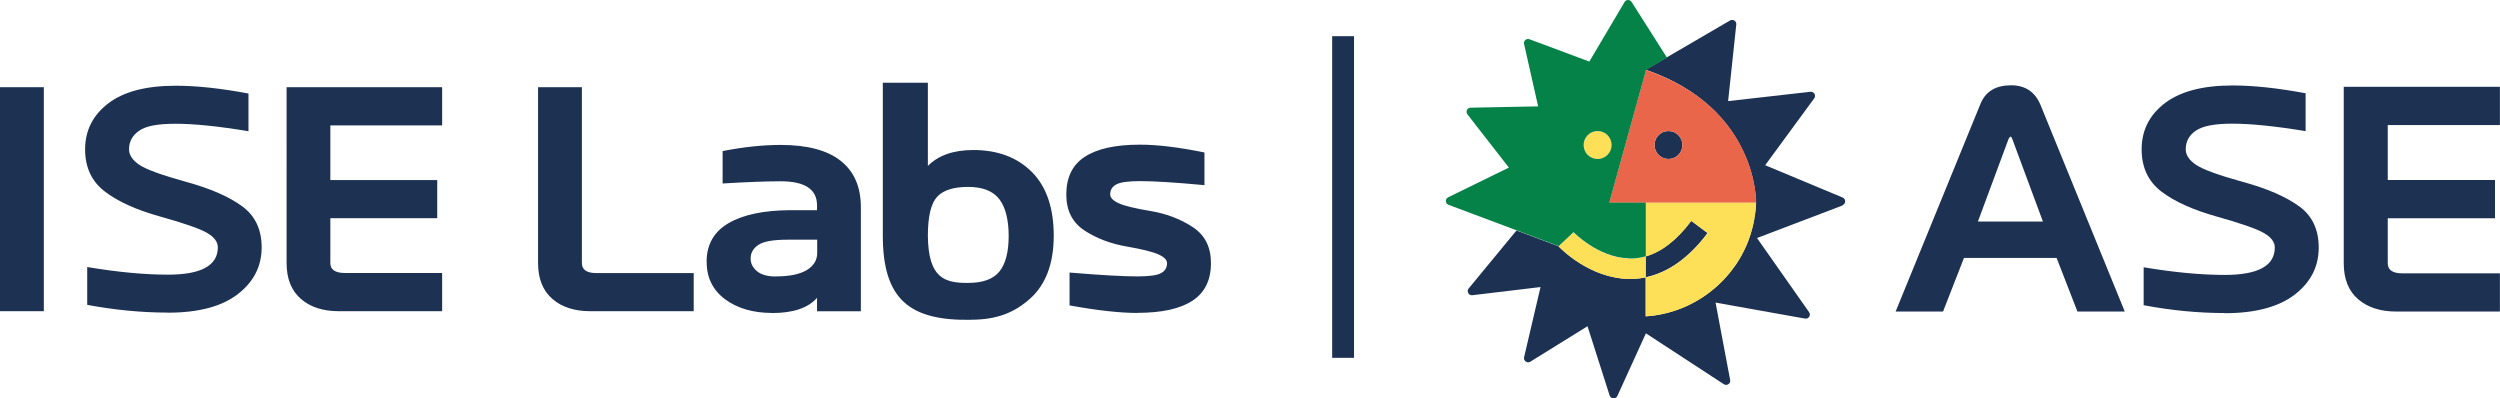 <svg xmlns="http://www.w3.org/2000/svg" id="_&#x5716;&#x5C64;_2" data-name="&#x5716;&#x5C64; 2" width="284.63" height="45.35" viewBox="0 0 284.63 45.35"><defs><style>      .cls-1 {        fill: #fedf58;      }      .cls-2 {        fill: #058247;      }      .cls-3 {        fill: #1d3253;      }      .cls-4 {        fill: #ea664a;      }    </style></defs><g id="_&#x5716;&#x5C64;_1-2" data-name="&#x5716;&#x5C64; 1"><g><path class="cls-3" d="M232.59,25.22l-3.47-9.35c-.07-.21-.15-.31-.22-.31s-.15.1-.24.31l-3.47,9.35h7.41ZM253.28,35.64c-3.02,0-6.09-.3-9.22-.89v-4.32c3.46.58,6.54.87,9.24.87,3.79,0,5.69-1.04,5.69-3.12,0-.63-.42-1.18-1.26-1.66-.84-.48-2.62-1.1-5.33-1.86-2.72-.76-4.82-1.71-6.32-2.85-1.5-1.15-2.25-2.75-2.25-4.8,0-2.17.88-3.92,2.65-5.27,1.77-1.34,4.33-2.01,7.7-2.01,2.4,0,5.17.3,8.32.89v4.31c-3.46-.57-6.24-.85-8.33-.85s-3.38.27-4.16.79c-.78.53-1.16,1.24-1.16,2.13,0,.65.39,1.24,1.18,1.77.79.53,2.56,1.18,5.33,1.94,2.77.76,4.9,1.69,6.39,2.77,1.5,1.08,2.24,2.65,2.24,4.71,0,2.17-.91,3.95-2.74,5.36-1.83,1.4-4.49,2.11-7.97,2.11ZM284.63,35.47h-11.83c-1.79,0-3.23-.47-4.32-1.4-1.09-.94-1.64-2.3-1.64-4.1V9.88h17.78v4.36h-12.77v6.25h12.21v4.36h-12.21v5.12c0,.76.55,1.15,1.66,1.15h11.11v4.36ZM241.92,35.47h-5.4l-2.37-6.1h-10.55l-2.38,6.1h-5.4l9.68-23.69c.58-1.38,1.74-2.07,3.47-2.07,1.59,0,2.7.73,3.33,2.2l9.61,23.56Z"></path><path class="cls-1" d="M172.7,26.26c.08.03.16.06.24.09l-.24-.09h0ZM176.04,27.51c-.17-.06-.36-.13-.56-.21l.56.21Z"></path><path class="cls-3" d="M191.55,16.51c0,.88-.71,1.59-1.59,1.59s-1.59-.71-1.59-1.59.71-1.59,1.59-1.59,1.59.71,1.59,1.59M209.81,23.38c-3.27,1.25-6.49,2.48-9.77,3.72,1.98,2.81,3.93,5.59,5.93,8.44.24.34-.05.81-.47.73-3.42-.61-6.77-1.21-10.18-1.82.56,2.95,1.1,5.84,1.66,8.81.08.41-.37.71-.72.48-2.98-1.94-5.9-3.85-8.87-5.79-1.08,2.37-2.15,4.71-3.25,7.13-.18.39-.74.36-.88-.05-.85-2.67-1.68-5.26-2.52-7.89-2.16,1.34-4.3,2.67-6.51,4.04-.36.22-.8-.1-.71-.51.63-2.69,1.25-5.32,1.87-7.99-2.58.31-5.13.61-7.76.93-.42.05-.69-.44-.42-.77,1.83-2.22,3.61-4.37,5.42-6.57l.02-.03,4.78,1.79c.15.16,3.55,3.72,8.16,3.72.16,0,.33,0,.5-.01.43-.02.85-.08,1.27-.17v-2.38c1.84-.53,3.58-1.89,5.19-4.05l1.86,1.39c-2.1,2.81-4.48,4.5-7.05,5.04v4.44s.03,0,.04,0c.2-.01.4-.03.6-.05.1-.01.21-.02.32-.04.1-.02.21-.03.31-.05.21-.03.42-.07.63-.12.2-.04.4-.09.6-.14.24-.06.47-.13.71-.21.16-.05.31-.1.47-.16.29-.11.58-.22.87-.35.09-.04.19-.08.28-.13.21-.1.43-.21.63-.32.06-.03.12-.07.18-.1.19-.1.38-.21.56-.33.07-.05.15-.09.22-.14.57-.37,1.11-.78,1.62-1.23.05-.05.11-.1.17-.15.24-.22.47-.45.69-.68.06-.07.12-.13.19-.2.35-.38.67-.78.97-1.2.05-.07.11-.15.16-.22.04-.06.08-.12.12-.17.04-.06.08-.12.12-.18.28-.43.53-.88.75-1.34.05-.09.09-.18.13-.28.05-.1.09-.2.14-.3.03-.08.07-.16.1-.24.02-.06.05-.12.07-.18.03-.08.06-.16.09-.25.04-.09.07-.19.1-.29.04-.11.08-.22.11-.34.02-.08.05-.16.07-.25.03-.09.05-.18.08-.28.04-.13.07-.25.1-.38.02-.08.04-.15.05-.23.02-.1.04-.2.06-.3.06-.3.11-.61.15-.92.01-.1.02-.2.04-.29.01-.11.02-.22.03-.33.01-.11.02-.21.02-.32,0-.08.01-.17.01-.26,0,0,.22-10.69-12.47-15.09-.02,0-.05-.02-.08-.03l.08-.05,1.13-.66,1.17-.69c2.4-1.4,4.77-2.79,7.22-4.21.33-.19.75.07.71.46-.31,2.92-.62,5.79-.93,8.72,3.12-.35,6.21-.7,9.37-1.06.41-.05.68.42.43.75-1.88,2.57-3.72,5.08-5.58,7.61,2.95,1.23,5.86,2.44,8.82,3.68.39.16.38.72-.02.87Z"></path><path class="cls-4" d="M191.55,16.51c0,.88-.71,1.59-1.59,1.59s-1.59-.71-1.59-1.59.71-1.59,1.59-1.59,1.59.71,1.59,1.59M199.95,23.08s.23-10.74-12.55-15.11l-4.19,15.11h16.73Z"></path><path class="cls-1" d="M183.48,16.51c0,.88-.71,1.59-1.59,1.59s-1.59-.71-1.59-1.59.71-1.59,1.59-1.59,1.59.71,1.59,1.59M187.38,23.08v6.11c-.46.13-.92.21-1.39.24-.13,0-.25.01-.38.01-3.6,0-6.45-2.96-6.48-2.99l-1.69,1.59c.15.16,3.55,3.72,8.16,3.72.17,0,.33,0,.5-.01.43-.02.85-.08,1.27-.17v-2.38c1.84-.53,3.58-1.89,5.19-4.05l1.86,1.39c-2.1,2.81-4.48,4.5-7.05,5.04v4.44c6.85-.45,12.31-6.03,12.57-12.93h-12.57Z"></path><path class="cls-2" d="M183.48,16.51c0,.88-.71,1.59-1.59,1.59s-1.59-.71-1.59-1.59.71-1.59,1.59-1.59,1.59.71,1.59,1.59M185.45,29.43c.05,0,.11,0,.16,0,.13,0,.25,0,.38-.01.47-.03.93-.11,1.39-.24v-6.11h-4.16l4.19-15.11,2.38-1.4c-1.35-2.13-2.68-4.22-4.03-6.34-.19-.3-.62-.29-.8.01-1.35,2.29-2.68,4.53-4.01,6.78-2.28-.85-4.52-1.69-6.81-2.54-.35-.13-.71.18-.62.54.54,2.39,1.07,4.73,1.6,7.1-2.59.05-5.12.1-7.69.15-.39,0-.6.45-.36.76,1.59,2.04,3.14,4.04,4.72,6.06-2.32,1.14-4.6,2.25-6.91,3.38-.37.18-.34.72.04.86,2.61.99,12.54,4.7,12.54,4.7l1.69-1.59s2.79,2.9,6.31,2.98Z"></path><path class="cls-3" d="M110.58,36.41c-6.95.13-10.07-2.27-10.07-9.57V9.42h5.13v9.47c1.2-1.21,2.93-1.81,5.17-1.81,2.79,0,5.01.84,6.67,2.5,1.66,1.67,2.49,4.09,2.49,7.25s-.9,5.57-2.69,7.17c-1.79,1.6-3.8,2.4-6.7,2.4M78.97,35.43h-11.78c-1.78,0-3.22-.46-4.3-1.4-1.08-.93-1.63-2.29-1.63-4.08V9.93h4.99v20.02c0,.76.55,1.14,1.66,1.14h11.07v4.34ZM50.34,35.43h-11.78c-1.78,0-3.22-.46-4.3-1.4-1.08-.93-1.63-2.29-1.63-4.08V9.93h17.71v4.35h-12.73v6.22h12.17v4.34h-12.17v5.1c0,.76.55,1.14,1.66,1.14h11.07v4.34ZM19.11,35.59c-3,0-6.06-.3-9.18-.88v-4.31c3.44.58,6.52.87,9.2.87,3.78,0,5.67-1.04,5.67-3.11,0-.63-.42-1.18-1.25-1.66-.84-.48-2.61-1.09-5.32-1.85-2.7-.75-4.8-1.7-6.3-2.85-1.49-1.14-2.24-2.74-2.24-4.79,0-2.16.89-3.91,2.65-5.25,1.76-1.34,4.32-2,7.67-2,2.39,0,5.15.3,8.28.89v4.29c-3.44-.57-6.21-.85-8.3-.85s-3.37.26-4.14.79-1.16,1.24-1.16,2.12c0,.65.4,1.24,1.18,1.77.79.53,2.56,1.17,5.31,1.93,2.76.76,4.88,1.68,6.37,2.77,1.49,1.08,2.24,2.65,2.24,4.69,0,2.16-.91,3.94-2.73,5.34-1.82,1.4-4.47,2.1-7.95,2.1ZM4.99,35.43H0V9.93h4.99v25.5ZM129.49,35.63c-2.02,0-4.59-.29-7.72-.86v-3.74c3.59.3,6.15.44,7.7.44,1.35,0,2.26-.12,2.71-.37.46-.24.69-.62.69-1.14,0-.37-.33-.7-.97-.99-.65-.3-1.87-.6-3.66-.91-1.78-.31-3.37-.91-4.76-1.81-1.39-.91-2.08-2.27-2.08-4.1,0-1.95.7-3.39,2.11-4.3,1.41-.92,3.49-1.38,6.27-1.38,2.02,0,4.47.3,7.35.89v3.72c-3.34-.31-5.78-.46-7.33-.46-1.35,0-2.26.13-2.71.38-.47.25-.69.63-.69,1.13,0,.38.32.72.97,1.01.64.3,1.86.59,3.65.89,1.79.3,3.38.91,4.77,1.82,1.39.91,2.08,2.27,2.08,4.1,0,1.94-.7,3.37-2.11,4.29-1.4.92-3.49,1.38-6.27,1.38ZM87.91,35.63c-2.17,0-3.96-.52-5.36-1.56-1.4-1.04-2.1-2.47-2.1-4.29,0-1.94.84-3.4,2.49-4.37,1.67-.97,4.02-1.47,7.06-1.48h3.02v-.55c0-1.83-1.38-2.74-4.14-2.74-1.55,0-3.75.08-6.61.25v-3.69c2.39-.47,4.61-.7,6.63-.7,3.04,0,5.32.62,6.84,1.83,1.52,1.22,2.27,2.97,2.27,5.25v11.86h-4.99v-1.53c-1.01,1.15-2.71,1.73-5.12,1.73ZM88.32,31.47c1.56,0,2.73-.24,3.53-.72.79-.48,1.19-1.13,1.19-1.95v-1.51h-3.37c-1.62,0-2.73.19-3.32.59-.59.39-.89.9-.89,1.55,0,.57.24,1.04.73,1.45.48.4,1.2.6,2.14.6ZM110.22,32.21c1.67,0,2.86-.43,3.56-1.29.7-.86,1.06-2.22,1.06-4.06s-.36-3.26-1.07-4.19c-.72-.93-1.9-1.39-3.55-1.39s-2.83.37-3.53,1.13c-.7.76-1.05,2.24-1.05,4.45.05,4.79,1.89,5.37,4.58,5.35Z"></path><rect class="cls-3" x="151.67" y="4.12" width="2.49" height="36.62"></rect></g></g></svg>